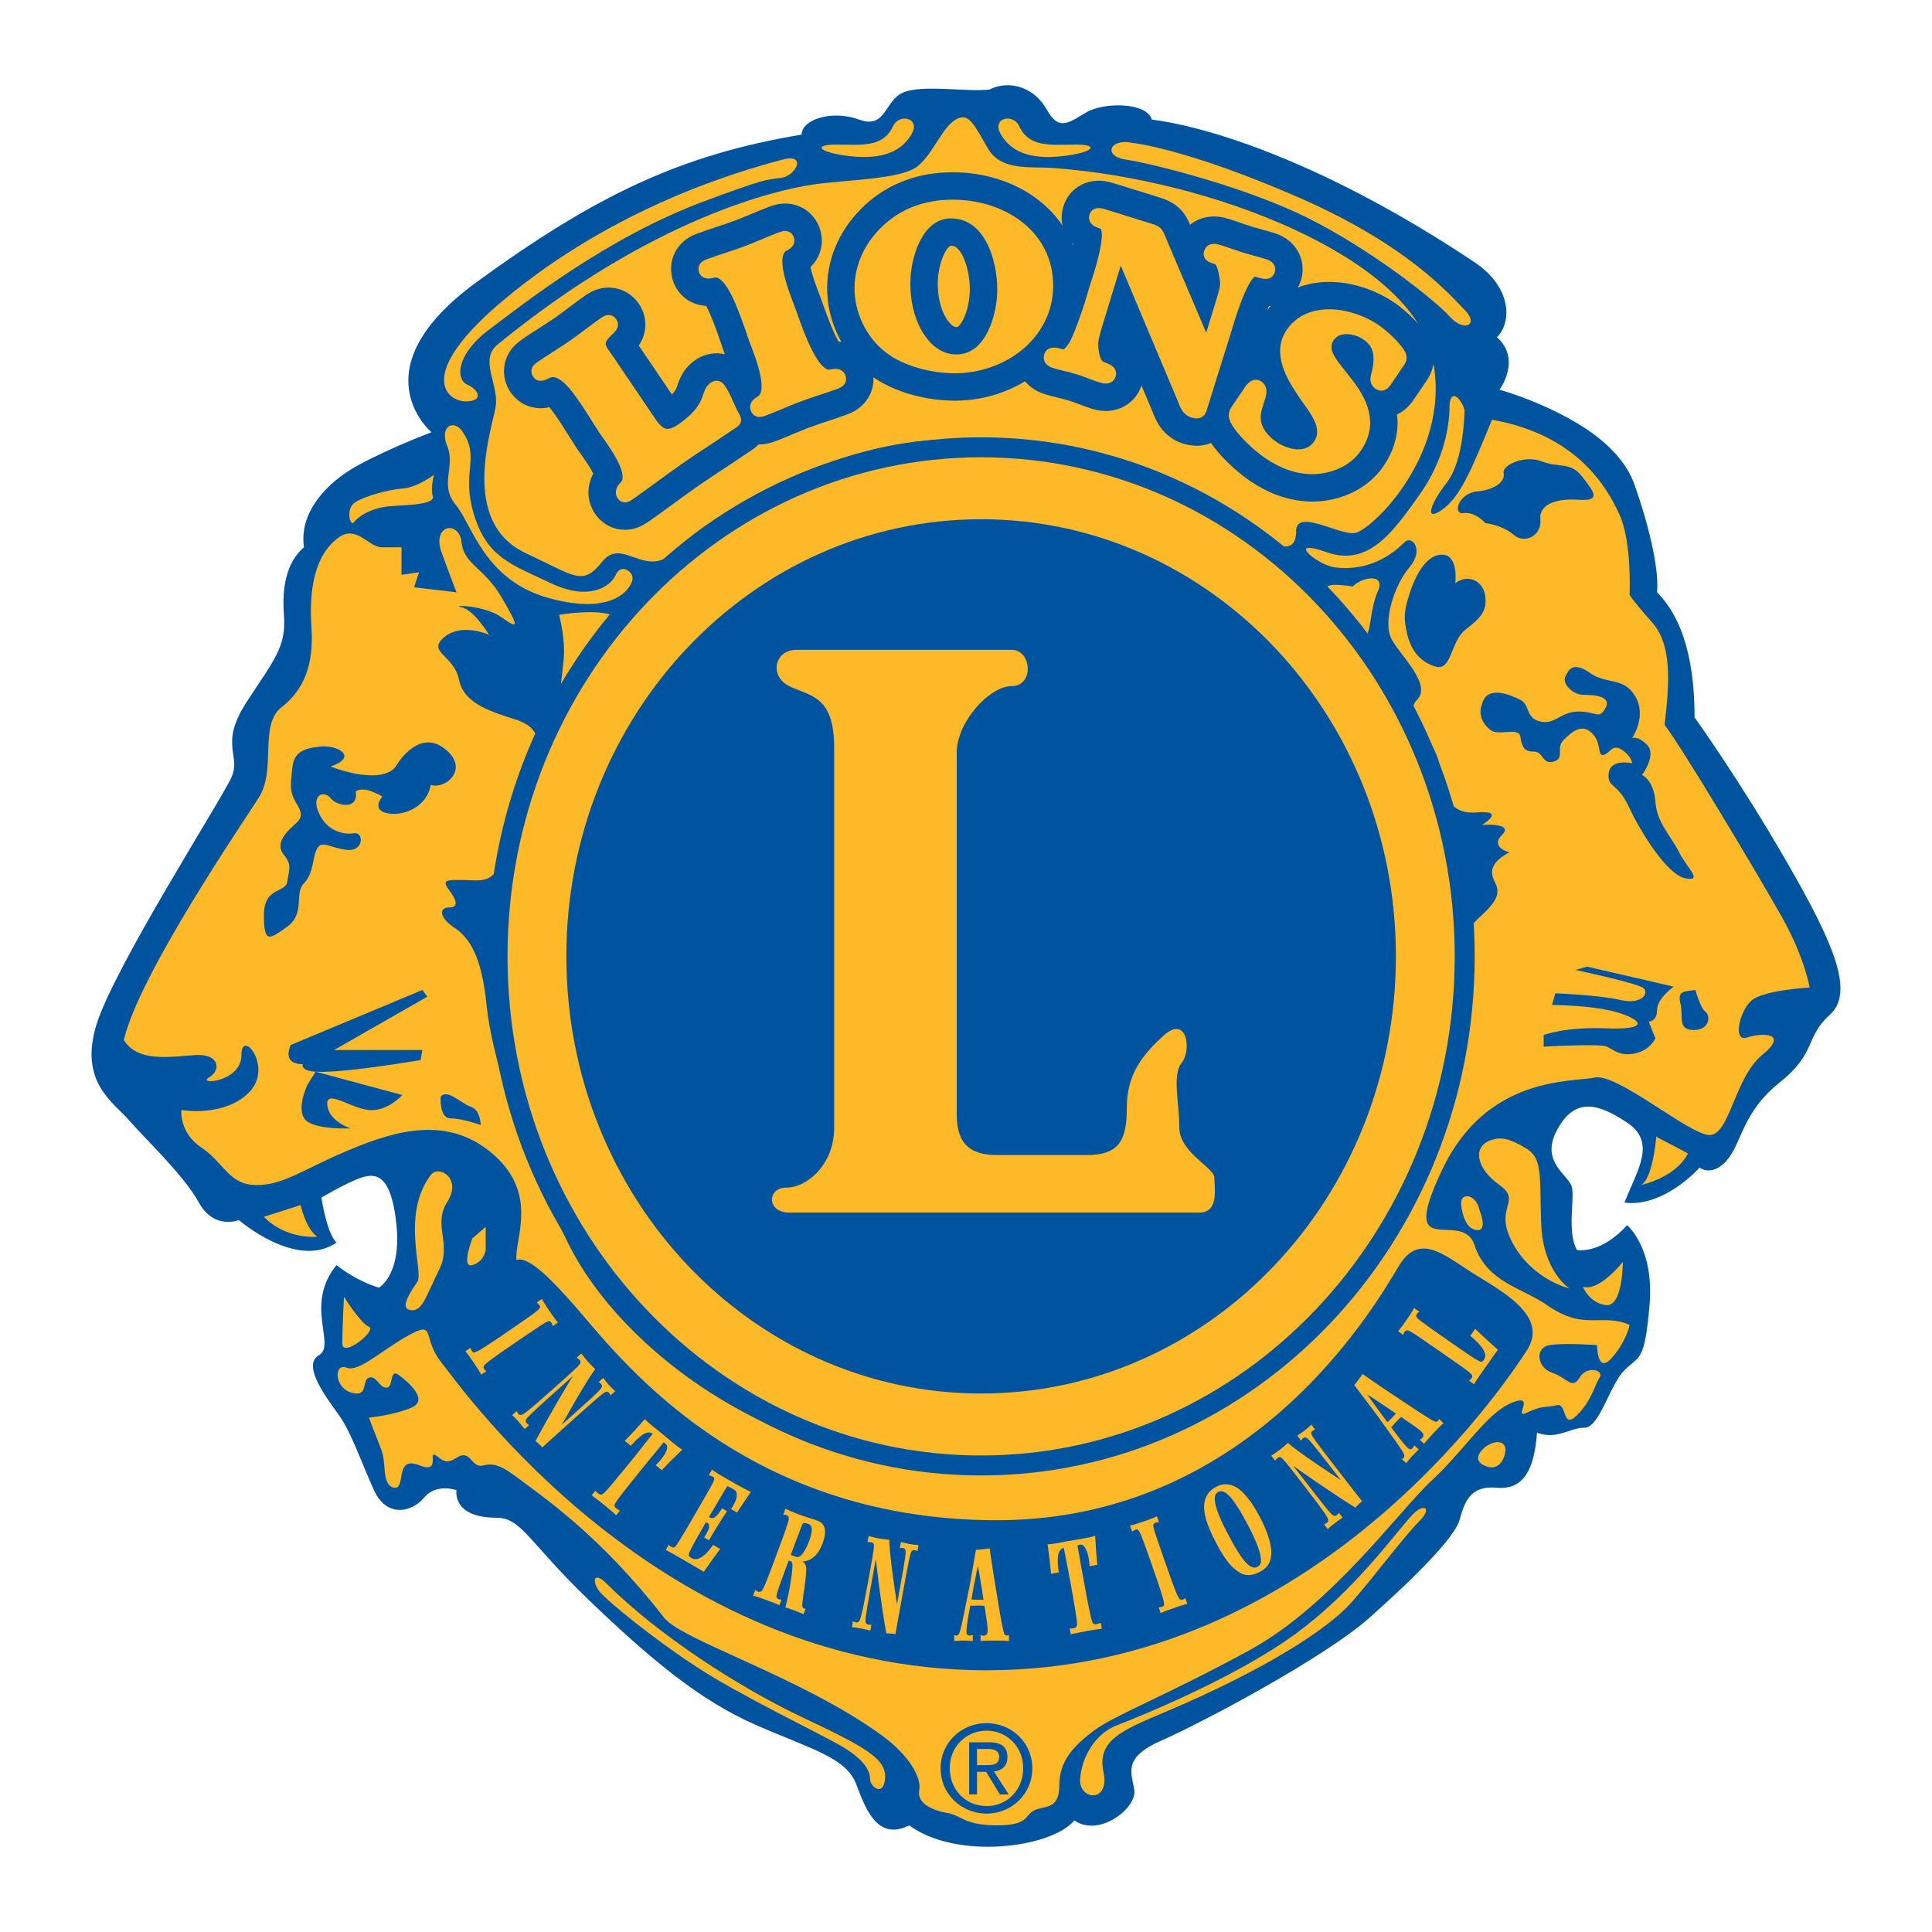 <?xml version="1.0" encoding="utf-8"?>
<!-- Generator: Adobe Illustrator 13.0.0, SVG Export Plug-In . SVG Version: 6.00 Build 14948)  -->
<!DOCTYPE svg PUBLIC "-//W3C//DTD SVG 1.0//EN" "http://www.w3.org/TR/2001/REC-SVG-20010904/DTD/svg10.dtd">
<svg version="1.0" id="Layer_1" xmlns="http://www.w3.org/2000/svg" xmlns:xlink="http://www.w3.org/1999/xlink" x="0px" y="0px"
	 width="192.756px" height="192.756px" viewBox="0 0 192.756 192.756" enable-background="new 0 0 192.756 192.756"
	 xml:space="preserve">
<g>
	<polygon fill-rule="evenodd" clip-rule="evenodd" fill="#FFFFFF" points="0,0 192.756,0 192.756,192.756 0,192.756 0,0 	"/>
	<path fill-rule="evenodd" clip-rule="evenodd" fill="#00539F" d="M43.051,43.124c0,0-7.486-6.239,4.491-14.972
		c11.978-8.734,20.462-12.727,32.44-14.723c0-1.497,2.994-2.495,5.739-1.497s2.496-1.996,4.492-2.745
		c1.996-0.749,6.239,0,8.484-0.25c1.997-0.998,4.492-0.249,5.74,1.997c1.247,2.246,2.245,1.248,3.992,0.25
		c1.747-0.999,5.989-0.999,6.488,0.749c4.242,0.499,15.947,3.396,32.19,14.224c3.743,2.495,3.743,5.989,2.246,7.486
		c2.495,2.246,0.249,5.24,0.249,5.24s2.745,0.749,5.739,2.247c2.995,1.497,6.488,3.743,7.736,7.236
		c1.247,3.494,2.495,8.235,2.246,10.73c3.243,3.244,3.742,8.733,3.742,12.477c0,0,4.492,6.239,9.233,14.474
		s6.737,12.977,4.242,15.223c-2.496,2.244-1.247,3.742-4.99,6.736s-3.743,5.99-5.241,7.736c-1.497,1.746-2.745,0.748-2.745,0.748
		s-3.493,3.992-7.486,3.494c1.249-3.244,3.245-5.988,0.251-7.986c-2.995-1.996-5.241-2.494-6.988,0.75
		c-1.747,3.242,1.248,4.492,1.498,5.738c0.249,1.248-0.5,4.492,0.499,6.238c2.744,0.25,4.991-2.494,4.991-2.494
		s2.744,2.246,2.245,7.984c-0.499,5.74-0.998,4.992-2.496,6.488c-1.496,1.498-2.494,5.74-3.992,5.74
		c-1.497,0-2.745,1.246-4.741,0.498c-0.249,3.494-1.247,5.74-3.992,5.49s-3.244,1.498-3.743,3.244s-4.492,5.738-8.983,9.732
		c-4.492,3.992-16.72,10.48-20.712,12.227s-2.995,3.244-2.745,4.99c0.249,1.748-3.493,4.742-5.988,2.996
		c-2.246,2.744-11.729,3.992-16.47,0.498c-2.995,1.498-4.242-1.248-5.24-3.992c-0.998-2.746-4.242-3.494-9.981-5.988
		c-5.74-2.496-10.73-6.738-16.719-12.479c-5.989-5.738-6.726-8.234-9.233-8.234c-4.492,0-3.993-2.744-3.993-2.744
		s-1.996-0.75-3.244,0.748c-1.248,1.498-3.743,1.996-4.991-0.748c-1.248-2.746-2.246-5.74-3.493-7.486
		c-1.248-1.748-3.743-4.992-1.997-5.988c1.747-1-1.497-4.992,1.747-8.984c2.246,1.746,4.242,2.246,4.242,2.246
		s2.246-1.248,1.747-6.238c-0.499-4.99-1.997-5.24-3.494-4.742c-1.497,0.5-3.993,1.996-3.993,1.996s0.499,3.494,1.498,4.492
		c-3.993,2.744-9.732-2.246-9.732-2.246s-2.495,0.998-3.993-1.746c-1.497-2.744-5.49-6.488-6.987-8.234
		c-1.498-1.748-4.991-3.744-3.244-9.482c1.747-5.74,12.477-22.459,13.475-24.705c0.999-2.246-1.248-3.244,1.497-7.486
		c2.745-4.242,3.993-5.49,3.743-8.734c-0.21-2.747,0.25-5.24,1.997-6.737c-0.5-3.494,2.246-6.488,5.49-8.235
		C39.058,44.621,43.051,43.124,43.051,43.124L43.051,43.124z"/>
	<path fill-rule="evenodd" clip-rule="evenodd" fill="#FDB927" d="M140.87,151.174c1.124-1.225,2.164-0.83,0.667,0.668
		c-1.498,1.496-4.326,5.322-6.656,7.984c-2.328,2.662-8.604,6.736-18.632,10.98c-4.325,1.828-6.821,2.826-6.154,5.988
		c0.665,3.16-2.495,2.826-2.33,0.666c0.166-2.164,1.498-4.492,3.659-5.324c2.164-0.832,11.646-4.658,17.636-8.984
		C135.049,158.828,139.041,153.17,140.87,151.174L140.87,151.174z"/>
	<path fill-rule="evenodd" clip-rule="evenodd" fill="#FDB927" d="M88.301,177.461c0.181-1.996-1.996-3.162-8.318-6.156
		c-6.32-2.994-14.372-8.219-19.464-13.309c-1.33-1.332-1.498-0.166-0.665,0.832s5.324,4.658,9.648,7.486
		c4.326,2.826,11.978,6.488,14.308,7.818s2.995,2.494,2.995,3.328C86.804,178.293,88.135,179.291,88.301,177.461L88.301,177.461z"/>
	<path fill-rule="evenodd" clip-rule="evenodd" fill="#FDB927" d="M33.818,53.605c-2.453,1.752-2.995,5.24-2.745,8.983
		s-0.749,6.239-2.995,7.985c-2.246,1.747-0.499,6.238-2.246,8.983s-11.978,17.717-13.476,24.205c1.498,2.496,5.49,1.498,7.486,1.498
		c1.997,0,2.246,1.496,0.998,2.246c-1.248,0.748,3.245,0.498,3.245-2.246c0-2.746,3.244,1.248,0.748,3.742
		c-2.495,2.496-6.737,1.748-6.737,1.748s-0.25,2.246,1.996,3.742c2.246,1.496,2.745,3.742,5.49,3.742
		c2.745,0,4.492-1.496,9.233-3.492s9.981-3.494,14.473,0.498s1.996,8.484,2.246,10.48c1.248-0.498,3.863,2.383,5.739,4.492
		c3.992,4.492,16.22,21.461,42.172,21.461s38.18-22.209,40.176-25.453c1.997-3.244,4.491-0.998,7.236,0.748
		c2.745,1.748,7.736,4.242,5.49,7.736s-21.211,31.941-53.9,31.941c-32.69,0-52.403-28.197-54.399-30.693
		c-1.997-2.496-0.499-4.242-3.244-2.746c-2.745,1.498-4.991,3.744-6.238,3.244c-1.248-0.498-1.248,1.998,0.499,2.496
		c1.747,0.498,0.998-1.248,1.747-1.498s0.998,1,1.747,1c0.749,0,0.25-1.998,1.248-1.25c0.998,0.75,2.994,2.496,1.248,3.244
		c-1.747,0.75-4.242,0.998-4.242,0.998s0.749,1.998,1.248,3.244c0.5,1.248,0,3.494,1.248,3.744c1.248,0.25,0-3.244,2.495-2.246
		c2.496,0.998,0.499-1.996,1.996-0.748c1.498,1.248,1.997-1.248,3.245,0.25c1.248,1.496,1.248-0.75,4.242,1.496
		c2.995,2.246,8.537,5.949,14.973,14.225c1.747,2.246,13.758,5.945,21.71,11.729c2.745,1.996,3.993,4.24,3.743,5.488
		c-0.25,1.248,1.248,1.996,2.745,2.246s1.747,1.248,4.991,1.248s2.745-0.998,3.743-1.498c0.998-0.498,2.495,0,2.495-2.494
		c0-2.496,1.498-3.992,3.494-5.49c1.996-1.496,7.236-3.494,15.471-7.984c8.235-4.492,14.973-13.975,18.217-16.969
		c3.244-2.996,5.49-6.738,7.985-7.736s0,1.746,1.497,0.998s1.996-0.5,2.994-0.748c0.998-0.25,0.5,2.494,1.997,0.998
		c1.497-1.498,1.746-2.994,2.246-3.744c0.498-0.748-1.248-1.248-1.997,0c-0.748,1.248-1.248,0-2.744-0.498
		c-1.498-0.5-1.747-2.496-0.25-2.746s4.741,0,4.741,0s0,2.994,1.497,1.248c1.498-1.746,1.747-3.244,1.747-3.244
		s-0.749-0.498-2.496-0.498c-1.746,0-3.243,0.25-5.739-1.498c-2.495-1.746-5.988-2.246-7.236-5.988
		c-1.248-3.744-7.735,1.996-3.244-7.486c4.492-9.482,12.977-8.734,15.222-9.232c2.246-0.5,9.482,5.738,11.479,5.738
		c1.997,0,2.496-5.738,5.241-7.984s0-2.246-1.497-1.748c-1.498,0.5-0.749-2.744,0.499-3.742c1.247-0.998,5.739-1.248,5.739-1.248
		s-0.5-2.994-2.745-6.987c-2.246-3.993-9.981-16.969-11.729-19.215c0.499-4.242,0.749-7.985-1.248-10.23
		c-1.996-2.246-2.245-2.745-2.245-2.745s0.249-5.241-0.998-7.985c-1.248-2.745-4.242-7.985-12.727-9.482
		c-2.246,5.49-3.244,7.736-4.991,8.983s-1.247-0.5,0.499-2.745c1.747-2.246,1.747-7.237,1.747-7.237
		c-0.499-1.497-1.497-1.997-1.497-0.25s-0.5,5.241-2.994,8.734c-2.496,3.494-4.991,7.237-9.233,5.739
		c-4.242-1.497-0.999,1.248,0.749,1.498c1.746,0.25,4.491,0,6.986-2.496c0.749-0.749,1.996,0.749,0.499,2.496
		s-2.744,5.49-1.747,7.236c0.999,1.747,3.993,4.492,2.496,5.989c-1.497,1.497,1.747,3.743,2.246,6.488
		c0.498,2.745,0.748,4.991,3.743,4.741c2.994-0.25,0.499,1.248,0.499,1.248s3.244-0.25,1.996,0.998s0.749,1.747,0.749,1.747
		s-1.747,0.749-1.747,1.996s1.747,1.747-0.998,4.242c-2.745,2.495-0.999,2.246-1.498,7.736c-0.499,5.488-4.491,20.211-8.483,25.951
		c-3.993,5.74-17.468,21.959-39.179,21.959c-21.709,0-36.932-12.727-41.922-22.707c-4.991-9.982-7.736-18.965-8.235-23.957
		c-0.499-4.99-1.747-6.736-3.244-7.735c-1.498-0.998-1.498-1.996-0.499-1.996c0.998,0,0.749-0.749,0-1.747
		c-0.749-0.998-0.25-0.998,1.248-0.998s3.244,0.499,3.743-1.747c0.499-2.246,2.246-8.983,3.244-10.481s0.749-2.994-1.497-3.743
		c-2.246-0.749-5.241-1.497-5.74-3.993c-0.499-2.495-3.244-2.745-1.497-4.242s4.492-0.25,4.492-0.25s-1.497-2.495-2.745-2.745
		c-1.248-0.25,2.246-0.25,3.993,0.998s1.747,0.998,0-1.996c-1.747-2.995-3.743-3.244-3.993-5.49
		c-0.25-2.246-2.994-1.747-1.996,0.998c0.998,2.745,1.497,3.993,1.497,3.993l-4.242-0.5l0.499-1.497l-1.747,0.25v-2.745
		c0,0-0.748,0-1.996,0C36.812,54.603,35.564,52.357,33.818,53.605L33.818,53.605z"/>
	<path fill-rule="evenodd" clip-rule="evenodd" fill="#00539F" d="M39.475,76.48c0,0,2.162-3.827,4.823-1.831
		c2.663,1.996,0.167,4.158-1.33,3.659c-0.333,2.164-2.663,3.162-4.326,2.829c-1.663-0.333-0.499-1.663-0.499-1.663
		s-1.831-1.166-2.661-0.5c0.332,1.829-1.831,1.498-2.495,0.665c-0.667-0.833-1.996-0.333-1.166,1.498
		c0.833,1.83,2.495,2.162,3.494,1.996c0.998-0.166,0.998,1.831-0.665,1.663c-1.663-0.166-2.495-0.999-2.994-0.166
		c-0.5,0.832-0.333,2.495-1.332,3.494c-0.999,0.998,0.167,2.995-1.663,4.326c-1.831,1.329-2.33,1.663-2.33-1.166
		c0-2.827,2.164-2.162,2.33-3.326c0.166-1.166,0.499-1.665-0.333-2.664c-0.831-0.998,0-1.996,0.667-2.661
		c0.665-0.665,1.497-0.998,0.665-2.33c-0.833-1.33-0.665-1.996-0.499-3.659c0.166-1.663,1.164-1.996,2.829-2.162
		c1.663-0.168,3.825,0.998,0.998,1.996C35.648,77.479,38.477,77.81,39.475,76.48L39.475,76.48z"/>
	<path fill-rule="evenodd" clip-rule="evenodd" fill="#00539F" d="M28.995,104.262l13.142-5.49l0.499,0.666l-11.644,6.654
		C30.991,106.092,27.996,106.756,28.995,104.262L28.995,104.262z"/>
	<path fill-rule="evenodd" clip-rule="evenodd" fill="#00539F" d="M31.322,104.76h10.814l-0.166,0.998c0,0-7.654,1.332-10.48,1.166
		C28.661,106.756,31.322,104.76,31.322,104.76L31.322,104.76z"/>
	<path fill-rule="evenodd" clip-rule="evenodd" fill="#00539F" d="M40.14,109.252l-8.65-2.328l-0.833,1.33
		c0,0-1.164,2.496-0.166,3.494s4.492,0.832,4.492,0.832s-2.164-0.664-2.33-2.33c-0.166-1.662,2.33,0.334,4.158,0.5
		C38.643,110.918,40.14,109.252,40.14,109.252L40.14,109.252z"/>
	<path fill-rule="evenodd" clip-rule="evenodd" fill="#00539F" d="M43.967,109.42c0.665-0.832,1.996,0.664,2.995,0.998
		c0.998,0.332,0.998,1.828,0.998,1.828s-1.831-0.664-2.995-0.664C43.799,111.582,43.967,109.42,43.967,109.42L43.967,109.42z"/>
	<path fill-rule="evenodd" clip-rule="evenodd" fill="#FDB927" d="M26.332,121.398l3.661-1.166c0,0,0.499,2.328,1.663,3.162
		C28.162,123.559,26.332,121.398,26.332,121.398L26.332,121.398z"/>
	<path fill-rule="evenodd" clip-rule="evenodd" fill="#FDB927" d="M42.968,117.238c0.804-1.072,3.161,0.332,1.663,2.662
		c-1.497,2.328,0.499,4.158-0.833,6.818c-1.329,2.664-1.663,4.162-2.826,3.994c-1.166-0.166,0-1.828,0.665-2.826
		C42.302,126.887,39.974,121.23,42.968,117.238L42.968,117.238z"/>
	<path fill-rule="evenodd" clip-rule="evenodd" fill="#FDB927" d="M47.127,123.559l1.332-1.162v2.326c0,0-0.167,1.166-1.332,1.498
		C45.963,126.555,47.127,123.559,47.127,123.559L47.127,123.559z"/>
	<path fill-rule="evenodd" clip-rule="evenodd" fill="#FDB927" d="M34.316,129.383c0,0,1.665,2.66,2.496,2.994
		c0.833,0.332-2.661,3.16-2.661,1.664C34.151,132.543,34.316,129.383,34.316,129.383L34.316,129.383z"/>
	<path fill-rule="evenodd" clip-rule="evenodd" fill="#FDB927" d="M43.3,47.366c0,0-0.375,1.373-0.125,2.121
		s-1.747,0.873-3.993,0.998s-3.494,1.123-3.868,1.622c-0.375,0.499-0.874-1.373,0.125-1.996c0.998-0.624,3.244-1.248,4.741-1.373
		C41.678,48.614,43.3,47.366,43.3,47.366L43.3,47.366z"/>
	<path fill-rule="evenodd" clip-rule="evenodd" fill="#FDB927" d="M55.777,61.34c0,0,3.897-0.67,5.49,0.125
		c0.999,0.5-3.368,3.369-4.741,7.237c-1.373,3.868-0.25-1.829-0.25-3.7C56.276,63.13,55.777,61.34,55.777,61.34L55.777,61.34z"/>
	<path fill-rule="evenodd" clip-rule="evenodd" fill="#00539F" d="M145.195,58.18c0,0,0.334-2.661-1.163-2.829
		c-1.498-0.166-2.663,1.665-3.328,3.661s-0.665,2.661-0.333,4.158c0.333,1.497,1.166,2.829,2.828,3.328
		c1.663,0.499,1.497-2.496,2.995-3.662c1.497-1.164,2.162-1.829,1.996-3.326C148.024,58.014,146.527,57.182,145.195,58.18
		L145.195,58.18z"/>
	<path fill-rule="evenodd" clip-rule="evenodd" fill="#00539F" d="M148.19,52.191c0,0-0.999-1.164-2.162-0.998
		c-1.166,0.166-0.499-1.996,1.33-2.162c1.83-0.168,2.828-0.999,2.662-1.831c-0.167-0.833,2.162-1.831,3.825-1.164
		c1.665,0.665,2.829,0,3.993,1.498c1.165,1.497,1.996,2.495-0.332,2.328c-2.329-0.166-3.992,0.499-3.826,1.996
		c0.165,1.497-1.498,2.496-2.661,1.497C149.854,52.357,148.19,52.191,148.19,52.191L148.19,52.191z"/>
	<path fill-rule="evenodd" clip-rule="evenodd" fill="#00539F" d="M158.671,67.164c-1.777-1.244-2.162-0.333-2.495,0.333
		c-0.333,0.665,0.665,1.829,1.83,1.829c1.164,0,2.827,0.167,2.163,1.332c-0.665,1.164-0.833,0.333-2.662,0.333
		c-1.83,0-2.329,1.329-3.826,0.998c-1.498-0.333-0.998-1.665-1.997-2.164c-0.998-0.499-2.994-1.33-3.659,0
		c-0.666,1.332-0.167,2.33,0.665,2.994c0.832,0.667,2.828-0.331,2.994,0.667c0.166,0.999,0.334,1.498,1.332,1.498
		s0.83,1.33,1.996,0.998c1.164-0.333,0.166-1.331,0.998-2.164c0.831-0.831,1.829-1.663,2.827-0.665s0.499,2.33,1.166,2.163
		c0.665-0.166,0.83-1.165,1.828-0.5c0.998,0.667,0.998,1.332,0.998,1.332s-2.161-0.499-2.328,0.999
		c-0.167,1.497,0.831,0.832,1.997,3.328c1.164,2.495,3.825,6.819,5.655,7.153c1.831,0.333,0.166-0.998-0.665-2.661
		c-0.832-1.665-2.163-2.829-2.329-4.991c-0.166-2.164-1.332-2.663-1.332-2.663s1.498-1.996,0.499-2.995
		c-0.997-0.998-1.497-0.665-1.497-0.665s1.497-2.162,0.334-4.158C161.999,67.497,160.334,68.327,158.671,67.164L158.671,67.164z"/>
	<path fill-rule="evenodd" clip-rule="evenodd" fill="#00539F" d="M166.99,98.439l-8.652-1.996l-1.164,0.331
		c0,0,6.322,1.331,6.821,1.831c0.499,0.498-0.168,1.662-2.329,1.164c-2.162-0.5-6.488-0.666-6.488-0.666l-0.333,1.164
		c0,0,4.325,0,6.821,0.834c2.495,0.832,2.495,1.662-1.497,1.496c-3.993-0.164-6.155,0.666-6.155,0.666v1.166c0,0,5.655-0.334,6.32,0
		c0.667,0.33,1.332,0.998,2.829,0.664s1.996-1.498,1.996-1.498l-0.665-1.662c0,0,0.831,0,0.831-1.166
		C165.325,99.604,166.99,98.439,166.99,98.439L166.99,98.439z"/>
	<path fill-rule="evenodd" clip-rule="evenodd" fill="#00539F" d="M169.151,98.771c-0.998,0.168-1.83,0-1.497,1.332
		c0.333,1.33-0.333,2.66,1.331,2.66c1.663,0,1.663-1.496,1.164-1.828C169.65,100.602,169.151,98.771,169.151,98.771L169.151,98.771z
		"/>
	<path fill-rule="evenodd" clip-rule="evenodd" fill="#FDB927" d="M50.938,132.658c2.585-1.758,2.834-1.992,2.917-2.172
		c0.031-0.068,0.052-0.131-0.018-0.234c-0.036-0.051-0.18-0.217-0.285-0.305l0.515-0.348c0.143,0.279,0.474,0.787,0.685,1.098
		c0.21,0.307,0.68,1.023,0.914,1.25l-0.515,0.35c-0.027-0.039-0.07-0.217-0.117-0.287c-0.234-0.34-0.275-0.332-2.174,0.961
		l-1.534,1.043c-2.499,1.699-2.963,2.08-3.061,2.305c-0.037,0.082-0.029,0.162,0.08,0.324c0.06,0.09,0.144,0.119,0.173,0.164
		l-0.493,0.336c-0.207-0.35-0.455-0.738-0.655-1.033c-0.21-0.309-0.694-1.045-0.941-1.289l0.505-0.344
		c0.033,0.072,0.062,0.184,0.125,0.273c0.068,0.104,0.131,0.193,0.207,0.189c0.246-0.008,0.872-0.379,2.354-1.385L50.938,132.658
		L50.938,132.658z"/>
	<path fill-rule="evenodd" clip-rule="evenodd" fill="#FDB927" d="M55.174,143.436c-0.657,0.588-0.931,0.846-1.066,0.969
		c-0.1-0.131-0.554-0.541-0.683-0.625c0.616-1.178,1.864-3.365,2.307-4.117l1.415-2.365l-2.117,1.896
		c-2.223,1.994-2.515,2.307-2.567,2.5c-0.02,0.039-0.02,0.176,0.064,0.268c0.051,0.059,0.216,0.225,0.267,0.221l-0.445,0.4
		c-0.15-0.17-0.376-0.48-0.563-0.689c-0.188-0.209-0.464-0.514-0.69-0.709l0.444-0.398c0.043,0.066,0.123,0.213,0.191,0.289
		c0.087,0.1,0.203,0.111,0.272,0.092c0.188-0.045,0.449-0.143,3.289-2.691l0.803-0.719c1.468-1.316,1.756-1.596,1.819-1.799
		c0.023-0.072,0.004-0.172-0.084-0.27c-0.052-0.059-0.197-0.18-0.298-0.236l0.464-0.414c0.167,0.205,0.373,0.49,0.647,0.799
		c0.23,0.256,0.556,0.578,0.752,0.76c-0.55,0.67-1.936,3.051-2.554,4.15l-0.788,1.396l1.556-1.395
		c2.264-2.008,2.39-2.217,2.433-2.383c0.033-0.078,0.035-0.174-0.08-0.301c-0.062-0.07-0.188-0.135-0.241-0.172l0.464-0.416
		c0.146,0.182,0.332,0.445,0.55,0.689c0.197,0.219,0.456,0.449,0.641,0.637l-0.464,0.418c-0.027-0.07-0.051-0.154-0.133-0.248
		c-0.099-0.109-0.189-0.133-0.269-0.125c-0.218,0.049-0.476,0.229-2.854,2.361L55.174,143.436L55.174,143.436z"/>
	<path fill-rule="evenodd" clip-rule="evenodd" fill="#FDB927" d="M62.333,143.756c0.558-0.549,1.743-1.859,2.001-2.166
		c0.556,0.551,1.077,0.924,1.529,1.293c0.507,0.412,1.753,1.51,2.211,1.746c-0.483,0.461-1.528,1.484-2.047,2.051l-0.61-0.498
		c0.821-0.787,1.096-1.383,1.14-1.697c0.023-0.115,0.035-0.289-0.183-0.467c-0.046-0.039-0.125-0.068-0.173-0.107
		c-0.173,0.227-0.988,1.203-1.291,1.576l-1.064,1.309c-2.252,2.768-2.505,3.182-2.537,3.389c-0.011,0.09,0.012,0.16,0.15,0.273
		c0.115,0.094,0.286,0.217,0.396,0.254l-0.378,0.463c-0.236-0.227-0.705-0.623-1.048-0.904c-0.351-0.285-1.119-0.893-1.396-1.084
		l0.376-0.463c0.057,0.08,0.125,0.168,0.24,0.26c0.15,0.123,0.275,0.156,0.374,0.121c0.169-0.062,0.182,0.047,2.556-2.871
		l0.827-1.018c0.269-0.332,1.515-1.912,1.722-2.18c-0.626-0.393-1.365,0.297-2.189,1.213L62.333,143.756L62.333,143.756z"/>
	<path fill-rule="evenodd" clip-rule="evenodd" fill="#FDB927" d="M66.718,154.125c0.049,0.055,0.109,0.123,0.191,0.168
		c0.134,0.078,0.269,0.125,0.375,0.066c0.152-0.092,0.14,0.051,2.587-4.201l0.842-1.461c0.466-0.809,0.55-1.031,0.546-1.184
		c0-0.061-0.041-0.129-0.15-0.191c-0.068-0.039-0.31-0.133-0.39-0.15l0.31-0.539c0.38,0.262,0.866,0.559,1.135,0.713l1.127,0.648
		c0.351,0.201,1.451,0.791,1.626,0.861c-0.353,0.486-1.033,1.531-1.386,2.049l-0.593-0.344c0.298-0.441,0.583-0.996,0.575-1.422
		c0.003-0.131-0.028-0.373-0.236-0.494l-0.439-0.252c-0.082-0.047-0.208-0.105-0.276-0.115c-0.265,0.402-1.322,2.221-1.833,3.078
		c0.405,0.279,0.76,0.033,1.306-0.865l0.499,0.287c-0.236,0.299-1.741,2.742-1.803,2.9l-0.48-0.275
		c0.349-0.592,0.825-1.291,0.186-1.541l-0.33,0.574c-0.711,1.236-1.384,2.422-1.38,2.664c0.002,0.166,0.024,0.207,0.267,0.348
		c0.33,0.191,0.622,0.119,0.874-0.021c0.457-0.246,0.856-0.703,1.279-1.285l0.694,0.4c-0.468,0.629-1.205,1.674-1.628,2.283
		c-0.565-0.342-1.349-0.807-1.796-1.062c-0.499-0.289-1.491-0.875-1.996-1.121L66.718,154.125L66.718,154.125z"/>
	<path fill-rule="evenodd" clip-rule="evenodd" fill="#FDB927" d="M78.36,150.527c0.167,0.09,0.826,0.377,1.212,0.521
		c0.928,0.342,1.527,0.496,2.016,0.678c0.739,0.275,0.939,1.027,0.483,2.256c-0.478,1.287-1.232,1.756-2.022,1.822
		c0.266,0.113,0.335,0.348,0.359,0.467c0.158,0.805-0.437,3.545-0.361,3.988c0.026,0.094,0.079,0.195,0.137,0.217
		c0.066,0.023,0.162,0.031,0.193,0.018l-0.207,0.559c-0.173-0.092-0.688-0.297-0.893-0.373c-0.109-0.041-0.681-0.254-0.918-0.299
		c0.452-1.783,0.778-3.934,0.688-4.408c-0.033-0.178-0.15-0.223-0.365-0.273l-0.433,1.168c-0.916,2.469-0.79,2.42-0.774,2.467
		c0.006,0.072,0.117,0.195,0.195,0.209c0.07,0.012,0.21,0.037,0.304,0.057l-0.209,0.561c-0.25-0.135-0.827-0.348-1.184-0.482
		c-0.351-0.127-1.053-0.389-1.442-0.479l0.212-0.572c0.098,0.051,0.232,0.156,0.254,0.164c0.117,0.043,0.272,0.031,0.331-0.016
		c0.113-0.082,0.248-0.199,1.098-2.486l0.717-1.934c0.881-2.369,0.985-2.76,0.943-2.941c-0.011-0.061-0.003-0.168-0.187-0.236
		c-0.095-0.035-0.22-0.055-0.366-0.066L78.36,150.527L78.36,150.527L78.36,150.527z M78.896,155.129
		c0.068,0.037,0.296,0.121,0.31,0.129c0.423,0.154,0.542,0.062,0.673-0.041c0.22-0.168,0.567-0.705,0.842-1.445
		c0.503-1.352,0.22-1.623-0.064-1.727c-0.3-0.111-0.487-0.098-0.522-0.068c-0.076,0.068-0.208,0.377-0.727,1.777L78.896,155.129
		L78.896,155.129z"/>
	<path fill-rule="evenodd" clip-rule="evenodd" fill="#FDB927" d="M89.59,161.619c-0.156,0.869-0.217,1.24-0.248,1.418
		c-0.16-0.041-0.768-0.086-0.92-0.074c-0.24-1.309-0.595-3.799-0.708-4.664l-0.337-2.738l-0.505,2.795
		c-0.53,2.939-0.569,3.367-0.491,3.553c0.008,0.041,0.091,0.148,0.214,0.172c0.076,0.014,0.308,0.041,0.347,0.01l-0.107,0.588
		c-0.222-0.041-0.591-0.148-0.866-0.197c-0.277-0.049-0.682-0.123-0.98-0.137l0.107-0.59c0.074,0.027,0.229,0.096,0.328,0.113
		c0.13,0.023,0.229-0.039,0.271-0.098c0.121-0.148,0.267-0.385,0.946-4.141l0.191-1.059c0.351-1.941,0.408-2.342,0.331-2.537
		c-0.025-0.072-0.101-0.139-0.232-0.162c-0.076-0.014-0.265-0.021-0.378-0.002l0.111-0.615c0.257,0.061,0.595,0.162,1.002,0.234
		c0.337,0.062,0.793,0.117,1.059,0.139c-0.023,0.867,0.347,3.598,0.532,4.844l0.236,1.588l0.371-2.057
		c0.553-2.973,0.526-3.215,0.459-3.373c-0.023-0.084-0.082-0.16-0.25-0.189c-0.093-0.018-0.232,0.01-0.296,0.012l0.111-0.611
		c0.229,0.053,0.535,0.148,0.856,0.205c0.292,0.055,0.635,0.078,0.898,0.113l-0.111,0.611c-0.064-0.039-0.135-0.09-0.257-0.113
		c-0.144-0.025-0.23,0.012-0.289,0.066c-0.14,0.174-0.234,0.473-0.803,3.613L89.59,161.619L89.59,161.619z"/>
	<path fill-rule="evenodd" clip-rule="evenodd" fill="#FDB927" d="M96.721,158.312c0.07-0.365,0.481-2.688,0.645-3.688
		c0.226,0,1.113-0.09,1.37-0.143c0.125,0.777,0.266,1.867,0.389,2.596l0.444,2.711c0.257,1.598,0.521,3.051,0.646,3.258
		c0.055,0.092,0.125,0.131,0.272,0.131c0.016,0,0.125-0.039,0.172-0.053v0.609c-0.336-0.053-1.176-0.053-1.503-0.053
		c-0.481,0-0.986,0-1.322,0.039v-0.596c0.07,0.025,0.203,0.066,0.232,0.066c0.304,0,0.476-0.053,0.476-0.598
		c0-0.221-0.07-0.74-0.148-1.258l-0.164-1.104c-0.208-0.039-0.45-0.039-0.7-0.039c-0.25,0.012-0.544,0-0.731,0.012l-0.164,0.908
		c-0.024,0.145-0.211,1.156-0.211,1.637c-0.008,0.219,0.032,0.428,0.281,0.428c0.031,0,0.226,0,0.351-0.053v0.596
		c-0.273-0.01-0.772-0.039-1.09-0.039c-0.304,0-0.515,0.053-0.762,0.039v-0.596c0.068,0.039,0.146,0.066,0.201,0.066
		c0.156,0,0.226-0.105,0.296-0.223c0.125-0.205,0.419-1.66,0.552-2.336L96.721,158.312L96.721,158.312L96.721,158.312z
		 M98.123,159.607c-0.172-1.154-0.336-2.205-0.562-3.385c-0.226,1.113-0.458,2.23-0.637,3.361c0.085,0,0.25,0.023,0.333,0.023
		H98.123L98.123,159.607z"/>
	<path fill-rule="evenodd" clip-rule="evenodd" fill="#FDB927" d="M104.86,157.018c-0.055-0.781-0.277-2.537-0.342-2.932
		c0.78-0.062,1.402-0.215,1.978-0.318c0.644-0.117,2.287-0.35,2.767-0.541c0.033,0.666,0.13,2.127,0.22,2.889l-0.773,0.141
		c-0.062-1.137-0.338-1.734-0.547-1.973c-0.071-0.092-0.196-0.215-0.472-0.164c-0.062,0.008-0.134,0.047-0.195,0.061
		c0.06,0.277,0.27,1.533,0.354,2.006l0.303,1.66c0.633,3.512,0.78,3.973,0.92,4.133c0.061,0.068,0.128,0.096,0.304,0.062
		c0.146-0.025,0.35-0.076,0.45-0.133l0.105,0.588c-0.325,0.033-0.934,0.131-1.37,0.207c-0.445,0.082-1.408,0.268-1.731,0.354
		l-0.107-0.586c0.098,0.008,0.209,0.014,0.354-0.012c0.191-0.035,0.297-0.107,0.336-0.207c0.064-0.17,0.154-0.107-0.515-3.809
		l-0.234-1.291c-0.075-0.422-0.464-2.396-0.531-2.727c-0.704,0.219-0.665,1.229-0.506,2.453L104.86,157.018L104.86,157.018z"/>
	<path fill-rule="evenodd" clip-rule="evenodd" fill="#FDB927" d="M114.887,156.029c-1.025-2.953-1.189-3.256-1.339-3.381
		c-0.059-0.049-0.112-0.086-0.23-0.045c-0.059,0.021-0.256,0.117-0.368,0.197l-0.205-0.59c0.309-0.066,0.885-0.25,1.238-0.373
		c0.354-0.123,1.167-0.391,1.448-0.559l0.204,0.59c-0.045,0.016-0.228,0.012-0.31,0.039c-0.39,0.135-0.392,0.178,0.362,2.346
		l0.608,1.754c0.992,2.855,1.24,3.402,1.434,3.555c0.07,0.059,0.147,0.072,0.331,0.01c0.104-0.037,0.152-0.109,0.205-0.125
		l0.194,0.562c-0.39,0.109-0.828,0.248-1.167,0.365c-0.354,0.123-1.188,0.396-1.49,0.57l-0.201-0.574
		c0.078-0.014,0.193-0.014,0.297-0.049c0.118-0.041,0.22-0.076,0.235-0.15c0.057-0.24-0.136-0.941-0.725-2.635L114.887,156.029
		L114.887,156.029z"/>
	<path fill-rule="evenodd" clip-rule="evenodd" fill="#FDB927" d="M123.387,148.416c0.869,0.523,1.662,1.729,2.293,2.908
		c0.641,1.203,1.208,2.68,1.155,3.707c-0.037,0.77-0.329,1.365-1.105,1.779c-0.623,0.334-1.329,0.518-2.043,0.092
		c-0.766-0.461-1.411-1.189-2.276-2.816c-1.15-2.15-1.311-3.211-1.275-3.908c0.039-0.754,0.399-1.416,1.176-1.83
		C122.018,147.969,122.698,148.004,123.387,148.416L123.387,148.416L123.387,148.416z M121.201,149.449
		c-0.049,0.982,0.81,2.672,1.431,3.838c1.143,2.141,2.059,3.445,2.821,3.041c0.207-0.111,0.343-0.301,0.354-0.529
		c0.039-0.756-0.415-1.982-1.38-3.791c-0.849-1.592-1.573-2.721-2.178-3.09c-0.239-0.135-0.47-0.188-0.698-0.066
		C121.318,148.975,121.217,149.131,121.201,149.449L121.201,149.449z"/>
	<path fill-rule="evenodd" clip-rule="evenodd" fill="#FDB927" d="M135.01,148.652c0.54,0.695,0.775,0.988,0.889,1.133
		c-0.138,0.09-0.579,0.512-0.671,0.635c-1.132-0.697-3.224-2.098-3.941-2.59l-2.259-1.58l1.74,2.244
		c1.828,2.357,2.121,2.672,2.312,2.738c0.035,0.021,0.172,0.031,0.27-0.047c0.062-0.047,0.237-0.201,0.24-0.248l0.364,0.469
		c-0.178,0.139-0.503,0.344-0.726,0.516c-0.22,0.17-0.548,0.424-0.756,0.637l-0.367-0.473c0.07-0.037,0.223-0.105,0.302-0.168
		c0.106-0.08,0.126-0.195,0.111-0.266c-0.03-0.191-0.108-0.459-2.446-3.473l-0.661-0.85c-1.208-1.559-1.466-1.865-1.664-1.943
		c-0.07-0.027-0.17-0.016-0.275,0.066c-0.061,0.047-0.192,0.184-0.256,0.279l-0.38-0.492c0.217-0.152,0.517-0.336,0.845-0.59
		c0.271-0.209,0.618-0.512,0.811-0.695c0.628,0.598,2.904,2.146,3.958,2.842l1.335,0.885l-1.281-1.652
		c-1.838-2.398-2.037-2.539-2.198-2.594c-0.078-0.037-0.174-0.045-0.309,0.061c-0.074,0.057-0.147,0.178-0.188,0.227l-0.381-0.492
		c0.191-0.133,0.469-0.299,0.726-0.498c0.234-0.184,0.481-0.422,0.683-0.596l0.382,0.492c-0.072,0.021-0.156,0.039-0.256,0.115
		c-0.116,0.092-0.146,0.18-0.144,0.26c0.033,0.221,0.192,0.492,2.15,3.012L135.01,148.652L135.01,148.652z"/>
	<path fill-rule="evenodd" clip-rule="evenodd" fill="#FDB927" d="M137.368,141.174c-0.218-0.299-1.636-2.184-2.255-2.984
		c0.153-0.166,0.691-0.877,0.83-1.102c0.655,0.439,1.546,1.082,2.162,1.484l2.287,1.525c1.343,0.9,2.584,1.697,2.82,1.748
		c0.105,0.021,0.182-0.002,0.281-0.111c0.012-0.012,0.059-0.117,0.08-0.16l0.445,0.416c-0.266,0.211-0.84,0.824-1.062,1.064
		c-0.33,0.354-0.675,0.723-0.876,0.994l-0.435-0.408c0.066-0.031,0.186-0.102,0.205-0.125c0.208-0.221,0.286-0.383-0.111-0.756
		c-0.162-0.15-0.589-0.451-1.021-0.748l-0.918-0.633c-0.172,0.127-0.335,0.303-0.507,0.484c-0.16,0.193-0.37,0.4-0.49,0.547
		l0.555,0.738c0.088,0.115,0.701,0.941,1.053,1.27c0.155,0.154,0.333,0.268,0.503,0.086c0.021-0.021,0.154-0.166,0.2-0.291
		l0.438,0.404c-0.195,0.191-0.555,0.539-0.772,0.773c-0.206,0.223-0.312,0.41-0.491,0.584l-0.437-0.406
		c0.076-0.025,0.147-0.064,0.187-0.104c0.105-0.115,0.076-0.236,0.039-0.367c-0.065-0.234-0.928-1.441-1.331-1.998L137.368,141.174
		L137.368,141.174L137.368,141.174z M139.271,141.033c-0.961-0.66-1.841-1.26-2.858-1.898c0.663,0.926,1.318,1.857,2.021,2.758
		c0.059-0.062,0.189-0.164,0.248-0.229L139.271,141.033L139.271,141.033z"/>
	<path fill-rule="evenodd" clip-rule="evenodd" fill="#FDB927" d="M146.318,135.012c1.303,0.9,1.423,0.84,1.478,0.852
		c0.08-0.002,0.156-0.064,0.254-0.205c0.388-0.562-0.099-1.318-1.353-2.383l0.483-0.697c0.658,0.645,1.521,1.43,2.265,2.086
		c-0.2,0.27-0.662,0.914-1.091,1.535c-0.32,0.461-1.067,1.496-1.285,1.904l-0.491-0.34c0.064-0.068,0.148-0.123,0.211-0.215
		c0.089-0.127,0.13-0.213,0.076-0.334c-0.088-0.193-0.414-0.455-2.752-2.072l-2.091-1.445c-1.207-0.834-1.453-0.957-1.621-0.969
		c-0.06-0.002-0.2,0.041-0.276,0.15c-0.049,0.07-0.115,0.213-0.126,0.299l-0.513-0.354c0.222-0.254,0.639-0.836,0.891-1.199
		c0.257-0.373,0.565-0.84,0.709-1.119l0.514,0.355c-0.051,0.049-0.186,0.152-0.248,0.242c-0.098,0.141-0.049,0.232-0.021,0.307
		c0.072,0.146,0.419,0.443,3.281,2.422L146.318,135.012L146.318,135.012z"/>
	<path fill-rule="evenodd" clip-rule="evenodd" fill="#FDB927" d="M78.07,15.924c-4.328,1.154-16.635,4.659-27.783,13.974
		c-9.028,7.546-5.656,10.149-3.825,10.149c1.829,0,1.33-1.166,0.166-1.665c-1.164-0.5-1.164-2.995,2.162-5.49
		c3.328-2.496,11.73-9.194,21.46-12.809c5.823-2.164,6.157-2.164,7.654-2.33C79.401,17.589,80.565,15.259,78.07,15.924L78.07,15.924
		z"/>
	<path fill-rule="evenodd" clip-rule="evenodd" fill="#FDB927" d="M113.005,14.261c-2.329-0.499-2.994,1.332-0.664,1.663
		c2.328,0.333,11.81,2.663,18.133,5.823c6.321,3.16,12.643,8.151,14.14,9.816c1.497,1.663,2.994,0.831,1.497-0.667
		c-1.497-1.497-5.656-6.488-16.801-11.311C118.162,14.76,113.005,14.261,113.005,14.261L113.005,14.261z"/>
	<path fill-rule="evenodd" clip-rule="evenodd" fill="#FDB927" d="M95.703,11.766c-1.579,0.526-2.495,3.493-4.158,4.825
		c-1.663,1.33-7.153,1.33-10.481,1.829c-3.328,0.499-15.777,3.154-31.442,15.97c-1.83,1.497,0.166,3.993-0.166,6.157
		c-0.333,2.162-3.683,11.523,2.995,14.639c4.991,2.33,5.655,3.328,7.652,0.832c1.997-2.495,4.326,1.829,7.153-0.998
		c4.024-4.024,16.469-11.147,27.284-11.147c10.814,0,20.154,1.183,31.442,9.65c1.331,0.998,3.328,1.829,3.328-0.499
		c0-2.33,4.158,0.331,5.82,0.166c1.665-0.166,10.149-8.319,7.654-17.967c-2.495-9.648-21.914-17.333-37.764-18.466
		c-2.33-0.166-5.156,0.333-6.488-1.997S96.702,11.433,95.703,11.766L95.703,11.766z"/>
	<path fill-rule="evenodd" clip-rule="evenodd" fill="#FDB927" d="M101.692,12.598c-0.624-1.351-2.827-0.832-1.828,0.831
		c0.997,1.665,2.826,2.496,5.988,2.164c3.16-0.333,3.992-1.166,1.497-1.166S102.69,14.76,101.692,12.598L101.692,12.598z"/>
	<path fill-rule="evenodd" clip-rule="evenodd" fill="#FDB927" d="M89.09,12.598c0.624-1.351,2.829-0.832,1.831,0.831
		c-0.998,1.665-2.829,2.496-5.989,2.164c-3.162-0.333-3.993-1.166-1.497-1.166C85.93,14.427,88.092,14.76,89.09,12.598L89.09,12.598
		z"/>
	<path fill-rule="evenodd" clip-rule="evenodd" fill="#FDB927" d="M46.129,43.042c-0.87-1.264-2.33-0.5-1.498,1.497
		c0.833,1.996-0.833,3.825,0.833,5.821c1.663,1.997,2.827,7.53,9.315,9.317c6.488,1.788,8.153-0.998,8.319-1.831
		c0.166-0.83-1.164-1.663-1.663-0.499c-0.499,1.166-2.663,2.663-6.488,0.832c-3.827-1.831-6.323-2.495-7.654-6.821
		C45.963,47.035,47.959,45.703,46.129,43.042L46.129,43.042z"/>
	<path fill-rule="evenodd" clip-rule="evenodd" fill="#FDB927" d="M134.965,58.514c0.998-0.998,3.328-1.332,2.495,0.499
		c-0.832,1.829-0.665,4.492-1.332,4.492c-0.664,0-2.161-2.995-3.492-4.326C131.306,57.847,134.965,58.514,134.965,58.514
		L134.965,58.514z"/>
	
		<path fill-rule="evenodd" clip-rule="evenodd" fill="#00539F" stroke="#00539F" stroke-width="3.985" stroke-miterlimit="2.613" d="
		M97.885,145.215c26.094,0,47.251-22.295,47.251-49.797c0-27.5-21.157-49.795-47.251-49.795c-26.094,0-47.249,22.295-47.249,49.795
		C50.636,122.92,71.791,145.215,97.885,145.215L97.885,145.215z"/>
	<path fill-rule="evenodd" clip-rule="evenodd" fill="#FDB927" d="M97.885,145.215c26.094,0,47.251-22.295,47.251-49.797
		c0-27.5-21.157-49.795-47.251-49.795c-26.094,0-47.249,22.295-47.249,49.795C50.636,122.92,71.791,145.215,97.885,145.215
		L97.885,145.215z"/>
	<path fill-rule="evenodd" clip-rule="evenodd" fill="#00539F" d="M97.885,139.031c22.854,0,41.383-19.527,41.383-43.613
		c0-24.086-18.528-43.613-41.383-43.613c-22.854,0-41.382,19.526-41.382,43.613C56.502,119.504,75.031,139.031,97.885,139.031
		L97.885,139.031z"/>
	<path fill-rule="evenodd" clip-rule="evenodd" fill="#FDB927" d="M79.483,64.834c-2.246,0-2.745,2.62-0.749,3.618
		c1.997,0.999,4.492,0.874,4.492,6.114s0,34.188,0,37.93c0,3.744-2.745,5.988-4.741,5.988c-1.997,0-1.997,2.496,0.249,2.496
		c2.246,0,38.929,0,40.925,0s1.497-2.496,1.497-3.494s-3.493-2.494-3.493-4.99s-0.749-5.24,0.249-6.488s0.499-4.74-1.747-2.744
		c-2.245,1.996-3.743,3.992-3.743,7.236s-0.748,4.74-3.992,4.74s-6.488,0-8.983,0s-3.993-0.998-3.993-3.992s0-33.188,0-36.183
		s3.244-6.613,5.49-6.613s1.996-3.618,0-3.618S79.483,64.834,79.483,64.834L79.483,64.834z"/>
	
		<path fill-rule="evenodd" clip-rule="evenodd" fill="#00539F" stroke="#00539F" stroke-width="6.487" stroke-linecap="round" stroke-linejoin="round" stroke-miterlimit="2.613" d="
		M58.584,40.317c-0.867-1.25-2.45-3.8-3.985-3.067c-0.286,0.139-0.73,0.415-0.972,0.068c-0.229-0.328-0.055-0.54,0.245-0.749
		c1.119-0.778,2.252-1.443,3.371-2.221c1.033-0.718,2.008-1.517,3.02-2.219c0.3-0.21,0.579-0.313,0.807,0.016
		c0.229,0.328-0.087,0.606-0.318,0.829c-1.306,1.242-0.912,1.577,0.042,2.949l4.154,6.139c0.754,1.087,1.481,1.766,3.031,0.69
		c3.119-2.168,2.339-3.542,3.201-4.141c0.343-0.238,0.536-0.1,0.735,0.187c0.555,0.799,0.859,1.834,1.364,2.698
		c0.357,0.604,0.02,0.626-0.495,0.985c-1.636,1.136-3.328,2.189-4.963,3.325c-1.677,1.166-3.341,2.445-5.02,3.611
		c-0.3,0.208-0.544,0.318-0.758,0.01c-0.228-0.328-0.004-0.694,0.226-0.917c1.263-1.21-1.137-4.304-2.063-5.638L58.584,40.317
		L58.584,40.317z"/>
	
		<path fill-rule="evenodd" clip-rule="evenodd" fill="#00539F" stroke="#00539F" stroke-width="6.487" stroke-linecap="round" stroke-linejoin="round" stroke-miterlimit="2.613" d="
		M79.233,31.957c0.515,1.38,2.02,5.763,3.654,5.419c0.335-0.072,0.829-0.177,0.986,0.244c0.131,0.351-0.105,0.546-0.423,0.665
		c-1.276,0.478-2.54,0.842-3.815,1.318c-1.177,0.441-2.322,0.975-3.5,1.416c-0.345,0.129-0.624,0.125-0.754-0.224
		c-0.14-0.375,0.183-0.63,0.46-0.786c1.524-0.864-0.033-4.597-0.601-6.118l-0.562-1.622c-0.532-1.425-1.817-5.402-3.484-5.073
		c-0.312,0.064-0.811,0.224-0.961-0.173c-0.139-0.374,0.08-0.536,0.425-0.665c1.275-0.476,2.539-0.84,3.813-1.317
		c1.179-0.441,2.322-0.975,3.476-1.404c0.343-0.129,0.639-0.16,0.779,0.214c0.139,0.375-0.236,0.567-0.512,0.723
		c-1.574,0.881,0.058,4.757,0.643,6.322L79.233,31.957L79.233,31.957z"/>
	<path fill-rule="evenodd" clip-rule="evenodd" fill="#00539F" d="M89.032,35.004c-1.975-1.333-3.157-3.651-3.26-5.92
		c-0.1-2.193,0.799-4.307,2.38-5.903c1.704-1.751,3.868-2.624,6.354-2.737c4.973-0.228,9.824,2.597,10.053,7.683
		c0.221,4.835-3.945,8.371-8.841,8.595C93.547,36.821,90.818,36.223,89.032,35.004L89.032,35.004L89.032,35.004z M99.986,29.52
		c0.188-2.961-0.963-7.985-4.833-8.231c-3.347-0.212-4.651,3.78-4.813,6.321c-0.107,1.692,0.148,3.458,0.862,5.029
		c0.741,1.571,2.035,3.104,3.969,3.227C98.544,36.081,99.824,32.061,99.986,29.52L99.986,29.52z"/>
	
		<path fill="none" stroke="#00539F" stroke-width="6.487" stroke-linecap="round" stroke-linejoin="round" stroke-miterlimit="2.613" d="
		M89.032,35.004c-1.975-1.333-3.157-3.651-3.26-5.92c-0.1-2.193,0.799-4.307,2.38-5.903c1.704-1.751,3.868-2.624,6.354-2.737
		c4.973-0.228,9.824,2.597,10.053,7.683c0.221,4.835-3.945,8.371-8.841,8.595C93.547,36.821,90.818,36.223,89.032,35.004
		 M99.986,29.52c0.188-2.961-0.963-7.985-4.833-8.231c-3.347-0.212-4.651,3.78-4.813,6.321c-0.107,1.692,0.148,3.458,0.862,5.029
		c0.741,1.571,2.035,3.104,3.969,3.227C98.544,36.081,99.824,32.061,99.986,29.52L99.986,29.52z"/>
	
		<path fill-rule="evenodd" clip-rule="evenodd" fill="#00539F" stroke="#00539F" stroke-width="6.487" stroke-linecap="round" stroke-linejoin="round" stroke-miterlimit="2.613" d="
		M121.905,29.836c0.147-0.476,0.392-1.263,0.325-1.754c-0.098-0.657-0.23-1.93-0.783-2.18c-0.412-0.179-0.981-0.201-0.817-0.725
		c0.154-0.5,0.706-0.33,1.08-0.213c0.751,0.232,1.462,0.505,2.213,0.739c0.725,0.224,1.491,0.409,2.216,0.633
		c0.377,0.117,0.679,0.291,0.554,0.694c-0.179,0.573-0.976,0.143-1.417,0.059c-1.22-0.223-2.77,5.375-3.059,6.303l-2.16,6.894
		c-0.207,0.667-0.215,1.134-1.066,0.871c-0.626-0.193-0.795-0.795-1.012-1.333l-6.238-14.816l-2.145,7.018
		c-0.178,0.571-0.562,1.811-0.542,2.365c0.029,0.793,0.213,1.947,0.873,2.205c0.344,0.132,1.059,0.302,0.896,0.827
		c-0.126,0.405-0.555,0.376-0.906,0.267c-0.801-0.248-1.522-0.575-2.323-0.825c-0.8-0.248-1.63-0.4-2.406-0.642
		c-0.351-0.109-0.64-0.327-0.521-0.71c0.162-0.524,0.774-0.282,1.182-0.183c0.558,0.148,0.783-0.228,1.146-0.69
		c0.505-0.653,1.47-3.492,1.721-4.301l0.463-1.563c0.288-0.928,2.062-5.962,0.832-6.422c-0.394-0.146-0.982-0.276-0.821-0.801
		c0.133-0.431,0.634-0.275,0.985-0.166l4.403,1.364c1.001,0.312,0.911,0.335,1.309,1.269l4.538,10.656L121.905,29.836
		L121.905,29.836z"/>
	
		<path fill-rule="evenodd" clip-rule="evenodd" fill="#00539F" stroke="#00539F" stroke-width="6.487" stroke-linecap="round" stroke-linejoin="round" stroke-miterlimit="2.613" d="
		M138.483,37.876c-0.224,0.329-0.489,0.813-0.967,0.489c-0.368-0.249-0.302-0.628-0.207-0.956c0.375-1.435,0.467-2.971-0.965-3.941
		c-1.126-0.767-2.898-1.004-3.712,0.192c-0.742,1.096,0.039,2.23,0.775,3.151l0.868,1.104c1.72,2.132,2.718,4.347,1.09,6.743
		c-0.883,1.3-2.398,1.991-3.978,2.125c-1.73,0.122-3.378-0.484-4.83-1.47c-1.042-0.706-2.563-2.104-3.201-3.168
		c-0.47-0.803-0.222-1.028,0.239-1.708l0.772-1.135c0.224-0.331,0.671-1.175,1.191-0.82c0.52,0.353,0.206,1.044,0.078,1.47
		c-0.254,0.793-0.481,1.454-0.297,2.302c0.229,0.969,0.947,1.729,1.749,2.273c1.366,0.928,3.425,1.3,4.435-0.186
		c1.138-1.672-0.413-3.448-1.407-4.877c-1.25-1.844-2.722-4.201-1.32-6.266c1.851-2.726,5.976-2.035,8.47-0.343
		c0.758,0.517,2.006,1.665,2.454,2.451c0.271,0.487-0.018,0.772-0.284,1.166L138.483,37.876L138.483,37.876z"/>
	
		<path fill-rule="evenodd" clip-rule="evenodd" fill="#FDB927" stroke="#FDB927" stroke-width="1.018" stroke-miterlimit="2.613" d="
		M58.584,40.317c-0.867-1.25-2.45-3.8-3.985-3.067c-0.286,0.139-0.73,0.415-0.972,0.068c-0.229-0.328-0.055-0.54,0.245-0.749
		c1.119-0.778,2.252-1.443,3.371-2.221c1.033-0.718,2.008-1.517,3.02-2.219c0.3-0.21,0.579-0.313,0.807,0.016
		c0.229,0.328-0.087,0.606-0.318,0.829c-1.306,1.242-0.912,1.577,0.042,2.949l4.154,6.139c0.754,1.087,1.481,1.766,3.031,0.69
		c3.119-2.168,2.339-3.542,3.201-4.141c0.343-0.238,0.536-0.1,0.735,0.187c0.555,0.799,0.859,1.834,1.364,2.698
		c0.357,0.604,0.02,0.626-0.495,0.985c-1.636,1.136-3.328,2.189-4.963,3.325c-1.677,1.166-3.341,2.445-5.02,3.611
		c-0.3,0.208-0.544,0.318-0.758,0.01c-0.228-0.328-0.004-0.694,0.226-0.917c1.263-1.21-1.137-4.304-2.063-5.638L58.584,40.317
		L58.584,40.317z"/>
	
		<path fill-rule="evenodd" clip-rule="evenodd" fill="#FDB927" stroke="#FDB927" stroke-width="1.018" stroke-miterlimit="2.613" d="
		M79.233,31.957c0.515,1.38,2.02,5.763,3.654,5.419c0.335-0.072,0.829-0.177,0.986,0.244c0.131,0.351-0.105,0.546-0.423,0.665
		c-1.276,0.478-2.54,0.842-3.815,1.318c-1.177,0.441-2.322,0.975-3.5,1.416c-0.345,0.129-0.624,0.125-0.754-0.224
		c-0.14-0.375,0.183-0.63,0.46-0.786c1.524-0.864-0.033-4.597-0.601-6.118l-0.562-1.622c-0.532-1.425-1.817-5.402-3.484-5.073
		c-0.312,0.064-0.811,0.224-0.961-0.173c-0.139-0.374,0.08-0.536,0.425-0.665c1.275-0.476,2.539-0.84,3.813-1.317
		c1.179-0.441,2.322-0.975,3.476-1.404c0.343-0.129,0.639-0.16,0.779,0.214c0.139,0.375-0.236,0.567-0.512,0.723
		c-1.574,0.881,0.058,4.757,0.643,6.322L79.233,31.957L79.233,31.957z"/>
	<path fill-rule="evenodd" clip-rule="evenodd" fill="#FDB927" d="M89.032,35.004c-1.975-1.333-3.157-3.651-3.26-5.92
		c-0.1-2.193,0.799-4.307,2.38-5.903c1.704-1.751,3.868-2.624,6.354-2.737c4.973-0.228,9.824,2.597,10.053,7.683
		c0.221,4.835-3.945,8.371-8.841,8.595C93.547,36.821,90.818,36.223,89.032,35.004L89.032,35.004L89.032,35.004z M99.986,29.52
		c0.188-2.961-0.963-7.985-4.833-8.231c-3.347-0.212-4.651,3.78-4.813,6.321c-0.107,1.692,0.148,3.458,0.862,5.029
		c0.741,1.571,2.035,3.104,3.969,3.227C98.544,36.081,99.824,32.061,99.986,29.52L99.986,29.52z"/>
	<path fill="none" stroke="#FDB927" stroke-width="1.018" stroke-miterlimit="2.613" d="M89.032,35.004
		c-1.975-1.333-3.157-3.651-3.26-5.92c-0.1-2.193,0.799-4.307,2.38-5.903c1.704-1.751,3.868-2.624,6.354-2.737
		c4.973-0.228,9.824,2.597,10.053,7.683c0.221,4.835-3.945,8.371-8.841,8.595C93.547,36.821,90.818,36.223,89.032,35.004
		 M99.986,29.52c0.188-2.961-0.963-7.985-4.833-8.231c-3.347-0.212-4.651,3.78-4.813,6.321c-0.107,1.692,0.148,3.458,0.862,5.029
		c0.741,1.571,2.035,3.104,3.969,3.227C98.544,36.081,99.824,32.061,99.986,29.52L99.986,29.52z"/>
	
		<path fill-rule="evenodd" clip-rule="evenodd" fill="#FDB927" stroke="#FDB927" stroke-width="1.018" stroke-miterlimit="2.613" d="
		M121.905,29.836c0.147-0.476,0.392-1.263,0.325-1.754c-0.098-0.657-0.23-1.93-0.783-2.18c-0.412-0.179-0.981-0.201-0.817-0.725
		c0.154-0.5,0.706-0.33,1.08-0.213c0.751,0.232,1.462,0.505,2.213,0.739c0.725,0.224,1.491,0.409,2.216,0.633
		c0.377,0.117,0.679,0.291,0.554,0.694c-0.179,0.573-0.976,0.143-1.417,0.059c-1.22-0.223-2.77,5.375-3.059,6.303l-2.16,6.894
		c-0.207,0.667-0.215,1.134-1.066,0.871c-0.626-0.193-0.795-0.795-1.012-1.333l-6.238-14.816l-2.145,7.018
		c-0.178,0.571-0.562,1.811-0.542,2.365c0.029,0.793,0.213,1.947,0.873,2.205c0.344,0.132,1.059,0.302,0.896,0.827
		c-0.126,0.405-0.555,0.376-0.906,0.267c-0.801-0.248-1.522-0.575-2.323-0.825c-0.8-0.248-1.63-0.4-2.406-0.642
		c-0.351-0.109-0.64-0.327-0.521-0.71c0.162-0.524,0.774-0.282,1.182-0.183c0.558,0.148,0.783-0.228,1.146-0.69
		c0.505-0.653,1.47-3.492,1.721-4.301l0.463-1.563c0.288-0.928,2.062-5.962,0.832-6.422c-0.394-0.146-0.982-0.276-0.821-0.801
		c0.133-0.431,0.634-0.275,0.985-0.166l4.403,1.364c1.001,0.312,0.911,0.335,1.309,1.269l4.538,10.656L121.905,29.836
		L121.905,29.836z"/>
	
		<path fill-rule="evenodd" clip-rule="evenodd" fill="#FDB927" stroke="#FDB927" stroke-width="1.018" stroke-miterlimit="2.613" d="
		M138.483,37.876c-0.224,0.329-0.489,0.813-0.967,0.489c-0.368-0.249-0.302-0.628-0.207-0.956c0.375-1.435,0.467-2.971-0.965-3.941
		c-1.126-0.767-2.898-1.004-3.712,0.192c-0.742,1.096,0.039,2.23,0.775,3.151l0.868,1.104c1.72,2.132,2.718,4.347,1.09,6.743
		c-0.883,1.3-2.398,1.991-3.978,2.125c-1.73,0.122-3.378-0.484-4.83-1.47c-1.042-0.706-2.563-2.104-3.201-3.168
		c-0.47-0.803-0.222-1.028,0.239-1.708l0.772-1.135c0.224-0.331,0.671-1.175,1.191-0.82c0.52,0.353,0.206,1.044,0.078,1.47
		c-0.254,0.793-0.481,1.454-0.297,2.302c0.229,0.969,0.947,1.729,1.749,2.273c1.366,0.928,3.425,1.3,4.435-0.186
		c1.138-1.672-0.413-3.448-1.407-4.877c-1.25-1.844-2.722-4.201-1.32-6.266c1.851-2.726,5.976-2.035,8.47-0.343
		c0.758,0.517,2.006,1.665,2.454,2.451c0.271,0.487-0.018,0.772-0.284,1.166L138.483,37.876L138.483,37.876z"/>
	<path fill-rule="evenodd" clip-rule="evenodd" fill="#FDB927" d="M148.773,113.744c-1.908,0.635-1.497,2.828,0.83,4.49
		c2.33,1.666-0.665,2.164,1.331,5.824c1.997,3.66,5.656,4.492,5.656,4.492s-2.661-1.664-2.827-6.488
		c-0.168-4.824,0.166-6.488-1.497-7.486C150.603,113.578,149.771,113.412,148.773,113.744L148.773,113.744z"/>
	<path fill-rule="evenodd" clip-rule="evenodd" fill="#FDB927" d="M147.607,120.73c-0.331-1.662-1.996-1.828-1.828-0.498
		c0.165,1.33,0.664,2.494,1.662,2.494C148.44,122.727,147.607,120.73,147.607,120.73L147.607,120.73z"/>
	<path fill-rule="evenodd" clip-rule="evenodd" fill="#FDB927" d="M157.923,128.385c0,0,0.665,1.662,2.329,1.828
		c1.663,0.168,1.663-4.324,1.663-4.324S159.586,128.885,157.923,128.385L157.923,128.385z"/>
	<path fill-rule="evenodd" clip-rule="evenodd" fill="#FDB927" d="M165.242,113.412c-0.167,1.996-0.666,4.324-1.496,4.822
		c3.824-0.996,4.657-3.16,4.657-3.16L165.242,113.412L165.242,113.412z"/>
	<path fill-rule="evenodd" clip-rule="evenodd" fill="#FDB927" d="M148.19,144.355c1.164-0.832,2.162-0.5,1.996,0.498
		s-0.832,1.998-2.162,1.33C146.693,145.52,148.19,144.355,148.19,144.355L148.19,144.355z"/>
	<path fill-rule="evenodd" clip-rule="evenodd" fill="#00539F" d="M93.847,176.418c0-2.59,2.102-4.5,4.585-4.5
		c2.46,0,4.562,1.91,4.562,4.5c0,2.615-2.102,4.525-4.562,4.525C95.949,180.943,93.847,179.033,93.847,176.418L93.847,176.418
		L93.847,176.418z M98.433,180.191c2.043,0,3.653-1.6,3.653-3.773c0-2.135-1.61-3.748-3.653-3.748c-2.064,0-3.677,1.613-3.677,3.748
		C94.756,178.592,96.368,180.191,98.433,180.191L98.433,180.191L98.433,180.191z M97.478,179.033H96.69v-5.205h1.983
		c1.229,0,1.838,0.455,1.838,1.479c0,0.934-0.585,1.338-1.349,1.434l1.479,2.293h-0.883l-1.373-2.256h-0.908V179.033L97.478,179.033
		L97.478,179.033z M98.421,176.109c0.669,0,1.266-0.049,1.266-0.848c0-0.646-0.585-0.766-1.133-0.766h-1.076v1.613H98.421
		L98.421,176.109z"/>
</g>
</svg>
